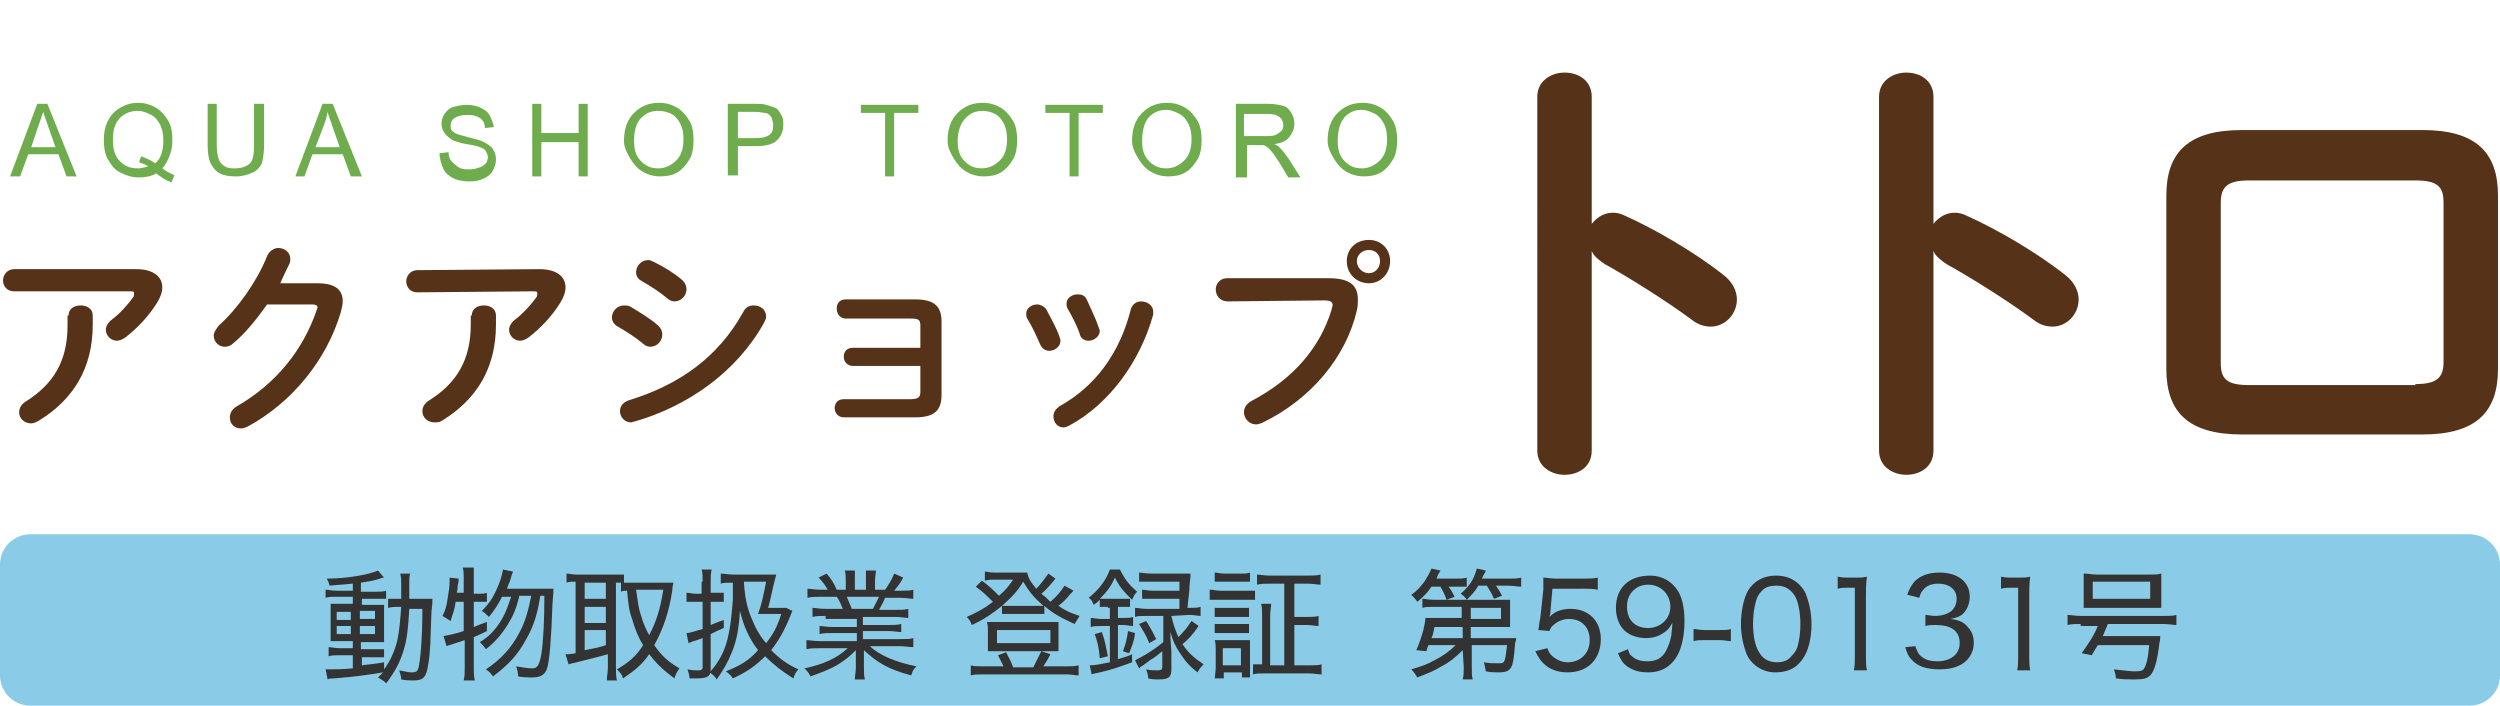 <?xml version="1.0" encoding="utf-8"?>
<!-- Generator: Adobe Illustrator 22.1.0, SVG Export Plug-In . SVG Version: 6.00 Build 0)  -->
<svg version="1.1" id="レイヤー_2" xmlns="http://www.w3.org/2000/svg" xmlns:xlink="http://www.w3.org/1999/xlink" x="0px"
	 y="0px" viewBox="0 0 248 70" style="enable-background:new 0 0 248 70;" xml:space="preserve">
<style type="text/css">
	.st0{fill:#8ACCE7;}
	.st1{fill:#333333;}
	.st2{fill:#563318;}
	.st3{fill:#6FAC4D;}
</style>
<path class="st0" d="M245,70H3c-1.6,0-3-1.3-3-3V56c0-1.7,1.4-3,3-3h242c1.6,0,3,1.3,3,3v11C248,68.7,246.6,70,245,70z"/>
<g>
	<path class="st1" d="M34.9,57.9c-0.8,0.1-1.3,0.1-2.2,0.2c-0.1-0.3-0.1-0.4-0.3-0.7c2,0,4.2-0.4,5.1-0.8l0.6,0.7
		c-0.1,0-0.2,0-0.4,0.1c-0.6,0.2-1.2,0.3-1.9,0.4v0.9h1.4c0.5,0,0.8,0,1.1-0.1v0.8c-0.2,0-0.4,0-0.9,0h-1.5V60h1.2c0.5,0,0.8,0,1,0
		c0,0.2,0,0.4,0,1.1v1.5c0,0.6,0,1,0,1.1c-0.3,0-0.6,0-1.1,0h-1.2v0.7h1.2c0.6,0,0.8,0,1.1,0v0.8c-0.2,0-0.4,0-0.9,0h-1.3v0.8
		c0.6-0.1,1.1-0.1,2.2-0.3v0.7c0.6-0.8,1-1.7,1.3-2.8c0.2-0.9,0.3-2,0.4-3.4h-0.2c-0.5,0-0.7,0-1.1,0.1v-0.9c0.3,0,0.5,0,1,0h0.3
		c0-0.4,0-0.6,0-1c0-1,0-1.1-0.1-1.5h1c-0.1,0.2-0.1,0.5-0.1,0.9c0,0.2,0,0.2,0,1.6h1.2c0.5,0,0.7,0,1.1,0c0,0.3,0,0.5-0.1,1.3
		c-0.1,2.8-0.1,3.9-0.3,5.1c-0.2,1.4-0.5,1.7-1.5,1.7c-0.3,0-0.7,0-1.2-0.1c0-0.3-0.1-0.6-0.2-0.9c0.6,0.1,0.9,0.2,1.2,0.2
		c0.5,0,0.6-0.1,0.7-0.4c0.2-0.8,0.4-2.9,0.4-5.9h-1.3c-0.1,1.7-0.2,2.9-0.5,3.9c-0.4,1.4-0.9,2.3-1.8,3.5c-0.1-0.2-0.5-0.4-0.8-0.6
		c0.2-0.2,0.3-0.3,0.5-0.5c-1.9,0.3-2.5,0.4-4.9,0.6c-0.3,0-0.4,0-0.6,0.1l-0.2-1c0.2,0,0.4,0,0.5,0c0.4,0,1.2,0,2.2-0.1V65h-1.3
		c-0.4,0-0.8,0-1.1,0.1v-0.9c0.3,0,0.6,0.1,1.1,0.1h1.3v-0.7h-1.1c-0.5,0-0.8,0-1.1,0c0-0.3,0-0.5,0-1.1V61c0-0.6,0-0.7,0-1.1
		c0.3,0,0.6,0,1.1,0h1.1v-0.7h-1.6c-0.5,0-0.8,0-1.1,0.1v-0.8c0.3,0,0.6,0.1,1.1,0.1h1.6V57.9z M33.4,60.7v0.8h1.4v-0.8H33.4z
		 M33.4,62.1v0.8h1.4v-0.8H33.4z M35.7,61.4h1.5v-0.8h-1.5V61.4z M35.7,62.9h1.5v-0.8h-1.5V62.9z"/>
	<path class="st1" d="M45.2,59.7c-0.1,0.8-0.3,1.2-0.5,1.9c-0.3-0.2-0.5-0.3-0.8-0.5c0.3-0.6,0.4-1,0.5-1.7c0.1-0.6,0.2-1.2,0.2-1.7
		c0-0.1,0-0.2,0-0.4l0.9,0.1c0,0.3,0,0.3-0.1,0.7c0,0.3,0,0.4-0.1,0.7h0.7v-1.5c0-0.4,0-0.7-0.1-1h1.1C47,56.7,47,57,47,57.4v1.5
		h0.5c0.4,0,0.6,0,0.8-0.1v0.9c-0.3,0-0.4,0-0.8,0H47v2.5c0.5-0.2,0.7-0.3,1.3-0.5l0,0.9c-0.6,0.3-0.8,0.4-1.3,0.6v3
		c0,0.4,0,0.9,0.1,1.3H46c0.1-0.4,0.1-0.8,0.1-1.3v-2.7c-0.3,0.1-0.3,0.1-1.2,0.4c-0.3,0.1-0.4,0.1-0.6,0.2l-0.3-1
		c0.5-0.1,1.1-0.2,2-0.5v-2.9H45.2z M51.5,59.2c-0.3,1.2-0.6,1.9-1.1,2.7c-0.6,1-1.3,1.8-2.2,2.5c-0.2-0.3-0.4-0.5-0.6-0.7
		c1-0.6,1.6-1.3,2.2-2.3c0.4-0.7,0.6-1.3,0.9-2.2h-0.9c-0.4,0.8-0.8,1.4-1.3,2c-0.3-0.3-0.4-0.4-0.7-0.6c0.7-0.7,1.1-1.3,1.5-2.2
		c0.3-0.7,0.5-1.3,0.6-1.9l1,0.2c-0.1,0.2-0.1,0.2-0.3,0.9c-0.1,0.3-0.2,0.4-0.3,0.8h3.6c0.5,0,0.8,0,1,0c0,0.3,0,0.3-0.1,1.6
		c-0.1,3.3-0.3,5.5-0.5,6.2c-0.2,0.7-0.6,1-1.5,1c-0.4,0-0.9,0-1.4-0.1c0-0.4-0.1-0.7-0.2-1c0.6,0.1,1.2,0.2,1.6,0.2
		c0.5,0,0.7-0.3,0.9-1.4c0.2-1.3,0.3-3.3,0.3-5.8h-0.4c-0.3,1.9-0.7,3.1-1.4,4.3c-0.8,1.5-1.7,2.5-3.3,3.7c-0.2-0.3-0.4-0.5-0.7-0.7
		c1.5-1,2.5-2.1,3.3-3.6c0.6-1.1,0.9-2.2,1.2-3.7H51.5z"/>
	<path class="st1" d="M57.1,57.7c-0.4,0-0.6,0-0.9,0.1v-0.9c0.3,0,0.6,0.1,1,0.1h3.7c0.4,0,0.7,0,1,0v0.8c0.2,0,0.4,0,0.7,0h3.3
		c0.3,0,0.6,0,0.9,0c0,0.1-0.1,0.3-0.1,0.7c-0.3,2.1-0.9,3.9-1.8,5.5c0.7,1,1.3,1.6,2.5,2.3c-0.2,0.3-0.4,0.6-0.5,1
		c-1.2-0.9-1.8-1.5-2.5-2.4c-0.7,1-1.4,1.6-2.6,2.4c-0.1-0.4-0.3-0.6-0.6-0.9c1.2-0.7,1.9-1.3,2.6-2.4c-0.5-0.8-0.8-1.6-1.1-2.6
		c-0.3-0.9-0.3-0.9-0.5-2.8c-0.3,0-0.4,0-0.6,0.1v-0.9c-0.2,0-0.3,0-0.5,0v8.4c0,0.6,0,0.9,0.1,1.3h-1c0-0.4,0.1-0.8,0.1-1.3v-1.3
		c-0.7,0.2-1.9,0.5-2.7,0.7c-0.7,0.2-0.9,0.2-1.2,0.3l-0.3-1c0.3,0,0.5,0,1-0.1V57.7z M58,59.4h2.1v-1.6H58V59.4z M58,61.8h2.1v-1.6
		H58V61.8z M58,64.5c0.9-0.2,1.2-0.2,2.1-0.5v-1.5H58V64.5z M63.1,58.5c0.2,1.3,0.2,1.7,0.5,2.6c0.2,0.7,0.5,1.4,0.8,1.9
		c0.7-1.3,1.1-2.6,1.4-4.5H63.1z"/>
	<path class="st1" d="M69.7,57.7c0-0.5,0-0.9-0.1-1.2h1c-0.1,0.4-0.1,0.7-0.1,1.2v1.1h0.5c0.4,0,0.5,0,0.8,0v0.9c-0.3,0-0.5,0-0.8,0
		h-0.5V62c0.5-0.2,0.7-0.3,1.3-0.5l0,0.8c-0.5,0.2-0.7,0.3-1.3,0.6v3.5c0,0.7-0.3,0.9-1.5,0.9c-0.2,0-0.3,0-0.6,0
		c0-0.3-0.1-0.6-0.2-0.9c0.5,0.1,0.7,0.1,1.1,0.1c0.3,0,0.4-0.1,0.4-0.3v-2.9c-0.3,0.1-0.5,0.2-0.9,0.3c-0.2,0.1-0.3,0.1-0.5,0.2
		l-0.2-1c0.4,0,0.8-0.2,1.6-0.4v-2.7H69c-0.3,0-0.6,0-0.9,0v-0.9c0.3,0,0.6,0.1,0.9,0.1h0.6V57.7z M78.6,60.6
		c-0.1,0.2-0.1,0.3-0.2,0.5c-0.6,1.5-1.2,2.5-1.9,3.4c0.9,0.9,1.6,1.4,2.7,1.9c-0.3,0.3-0.4,0.6-0.5,0.9c-1.1-0.7-1.9-1.3-2.8-2.2
		c-0.9,0.9-1.7,1.5-3.2,2.2c-0.2-0.3-0.4-0.5-0.7-0.7c1.5-0.6,2.3-1.1,3.2-2.1c-0.9-1.2-1.4-2.3-1.8-3.9c-0.1,1.7-0.3,2.9-0.8,4.1
		c-0.4,1-0.8,1.7-1.5,2.7c-0.2-0.3-0.4-0.5-0.7-0.7c1-1.1,1.6-2.3,1.9-3.9c0.2-0.9,0.3-2.1,0.4-3.3c0-0.3,0-0.3,0-1.7h-0.1
		c-0.6,0-0.8,0-1.1,0.1v-1c0.3,0,0.8,0.1,1.3,0.1h3.2c0.5,0,0.7,0,1,0c-0.1,0.4-0.1,0.4-0.3,1.2c-0.1,0.4-0.3,1.4-0.5,2.1h0.9
		c0.5,0,0.7,0,0.9,0L78.6,60.6z M73.8,57.8c0.1,1.5,0.3,2.4,0.7,3.4c0.4,1,0.8,1.8,1.5,2.6c0.7-0.9,1.1-1.6,1.5-2.9H76
		c-0.4,0-0.4,0-0.8,0c0.4-1.1,0.5-1.7,0.8-3.2H73.8z"/>
	<path class="st1" d="M81.9,61.1c-0.6,0-0.9,0-1.3,0.1v-0.9c0.3,0,0.7,0.1,1.3,0.1h1.7c-0.2-0.5-0.3-0.8-0.6-1.2h-1.5
		c-0.6,0-1,0-1.4,0.1v-0.9c0.3,0,0.7,0.1,1.3,0.1h0.7c-0.2-0.4-0.5-0.8-0.9-1.2l0.8-0.4c0.5,0.6,0.7,0.9,1,1.6h0.9v-0.9
		c0-0.4,0-0.7-0.1-1h1c0,0.2,0,0.5,0,1v0.9h1.1v-0.9c0-0.4,0-0.7,0-1h1c0,0.2-0.1,0.6-0.1,1v0.9h1c0.5-0.7,0.7-1.1,0.9-1.6l0.9,0.4
		c-0.3,0.6-0.6,0.9-0.9,1.3h0.6c0.6,0,1,0,1.3-0.1v0.9c-0.3,0-0.8-0.1-1.4-0.1h-1.4c-0.2,0.5-0.4,0.8-0.6,1.2h1.6
		c0.6,0,0.9,0,1.3-0.1v0.9c-0.3,0-0.7-0.1-1.3-0.1h-3.2v0.8h2.5c0.6,0,0.9,0,1.3-0.1v0.8c-0.3,0-0.7-0.1-1.3-0.1h-2.5v0.8h3.6
		c0.7,0,1.1,0,1.4-0.1v0.9c-0.4,0-0.8-0.1-1.4-0.1h-2.9c0.9,0.9,2.6,1.6,4.6,2c-0.3,0.3-0.4,0.5-0.5,0.9c-2.3-0.6-3.4-1.3-4.7-2.5
		c0,0.5,0,0.7,0,1v0.7c0,0.5,0,0.9,0.1,1.2h-1c0-0.4,0.1-0.7,0.1-1.2v-0.7c0-0.3,0-0.5,0-1c-0.7,0.7-1.1,1-1.9,1.5
		c-0.7,0.4-1.5,0.7-2.6,1.1c-0.2-0.4-0.3-0.5-0.6-0.8c1.9-0.4,3.2-1,4.3-2h-2.7c-0.5,0-1,0-1.4,0.1v-0.9c0.3,0,0.7,0.1,1.4,0.1H85
		v-0.8h-2.4c-0.6,0-0.9,0-1.3,0.1v-0.8c0.3,0,0.7,0.1,1.3,0.1H85v-0.8H81.9z M86.6,60.4c0.2-0.4,0.4-0.8,0.6-1.2H84
		c0.2,0.5,0.3,0.7,0.5,1.2H86.6z"/>
	<path class="st1" d="M106.5,58.6c-0.1,0.1-0.2,0.2-0.3,0.3c-0.5,0.6-0.7,0.8-1.2,1.2c0.7,0.5,1.2,0.7,2.1,1
		c-0.2,0.3-0.3,0.5-0.5,0.8c-1.3-0.6-2.1-1-3-1.8v0.8c-0.3,0-0.5,0-0.9,0h-2.4c-0.4,0-0.7,0-0.9,0v-0.8c-1,0.8-1.7,1.3-3,1.9
		c-0.1-0.3-0.2-0.5-0.5-0.8c1.1-0.5,1.7-0.8,2.6-1.5c-0.6-0.6-1-1-1.7-1.5l0.6-0.6c0.7,0.5,1.2,1,1.7,1.5c0.7-0.6,1-1,1.4-1.6h-2
		c-0.2,0-0.4,0-0.8,0.1v-0.9c0.3,0,0.4,0.1,0.9,0.1h2.3c0.6,0,0.8,0,1,0c0.1,0.5,0.3,0.9,0.9,1.6c0.5-0.5,0.9-1.1,1.2-1.5l0.7,0.5
		c-0.4,0.5-0.9,1.1-1.4,1.5c0.4,0.3,0.6,0.5,0.9,0.8c0.6-0.5,1.1-1.1,1.4-1.6L106.5,58.6z M99.6,66.2c-0.2-0.4-0.4-0.8-0.6-1.2
		l0.8-0.3c0.3,0.6,0.5,0.9,0.7,1.5h2c0.3-0.6,0.5-1,0.8-1.6l0.9,0.3c-0.3,0.6-0.5,0.9-0.7,1.2h2.3c0.5,0,0.8,0,1.2-0.1v1
		c-0.4,0-0.7-0.1-1.2-0.1h-8.3c-0.5,0-0.9,0-1.2,0.1v-1c0.3,0.1,0.6,0.1,1.2,0.1H99.6z M98.9,64.6c-0.4,0-0.7,0-0.9,0
		c0-0.3,0-0.5,0-0.8v-1.3c0-0.3,0-0.5-0.1-0.8c0.3,0,0.6,0,1,0h5.2c0.4,0,0.7,0,0.9,0c0,0.3,0,0.5,0,0.8v1.3c0,0.4,0,0.5,0,0.8
		c-0.3,0-0.5,0-0.9,0H98.9z M98.9,63.8h5.3v-1.3h-5.3V63.8z M102.7,60.1c0.4,0,0.6,0,0.8,0c-1-0.9-1.4-1.4-2-2.4
		c-0.6,1-1.1,1.5-2.1,2.4c0.2,0,0.5,0,0.9,0H102.7z"/>
	<path class="st1" d="M109.9,60.2c-0.3,0-0.5,0-0.8,0v-0.7c-0.2,0.2-0.3,0.3-0.6,0.5c-0.2-0.4-0.2-0.5-0.5-0.7
		c1-0.8,1.7-1.7,2.1-2.8h1c0.5,1,0.9,1.5,1.7,2.2c-0.3,0.3-0.3,0.4-0.5,0.8c-0.8-0.8-1.2-1.2-1.7-2.2c-0.4,0.9-0.8,1.4-1.5,2.1
		c0.2,0,0.4,0,0.6,0h1.6c0.3,0,0.5,0,0.8,0v0.8c-0.3,0-0.4,0-0.8,0h-0.4v1.1h0.5c0.4,0,0.7,0,1-0.1v0.9c-0.3,0-0.6-0.1-1-0.1h-0.5
		v3.4c0.5-0.2,0.8-0.2,1.4-0.5l0,0.8c-1.1,0.4-1.9,0.7-3.2,1c-0.4,0.1-0.6,0.1-0.8,0.2l-0.2-0.9c0.5,0,1-0.1,2-0.3v-3.6h-0.8
		c-0.5,0-0.8,0-1.1,0.1v-0.9c0.3,0,0.6,0.1,1.1,0.1h0.8v-1.1H109.9z M109.1,65.3c-0.1-1.1-0.2-1.5-0.5-2.4l0.7-0.2
		c0.3,0.8,0.4,1.4,0.6,2.4L109.1,65.3z M111.4,64.6c0.3-0.8,0.4-1.3,0.5-2l0.7,0.2c-0.1,0.8-0.3,1.3-0.6,2L111.4,64.6z M116.2,61.1
		c0.2,0.9,0.4,1.4,0.7,2.1c0.6-0.6,0.9-1,1.3-1.6l0.7,0.5c-0.6,0.9-1.1,1.4-1.6,1.8c0.6,0.9,1.2,1.4,2.1,2c-0.2,0.2-0.4,0.4-0.6,0.8
		c-0.8-0.6-1.3-1.2-1.8-2c-0.4-0.6-0.6-1-0.9-2c0,1,0.1,1.5,0.1,2v1.7c0,0.8-0.3,1-1.3,1c-0.3,0-0.6,0-1-0.1c0-0.4-0.1-0.6-0.2-0.9
		c0.4,0.1,0.8,0.1,1.1,0.1c0.4,0,0.5-0.1,0.5-0.3v-1.6c-0.5,0.4-0.6,0.5-0.9,0.7c-0.2,0.1-0.2,0.1-1,0.7c-0.2,0.1-0.2,0.1-0.4,0.3
		l-0.4-0.8c0.8-0.4,1.7-0.9,2.8-1.8v-2.6h-1.7c-0.5,0-0.8,0-1.1,0.1v-0.9c0.3,0,0.6,0.1,1.1,0.1h3.3c0-0.1,0-0.1,0-0.4
		c0-0.1,0-0.1,0-0.6h-2.6c-0.5,0-0.7,0-1.1,0v-0.9c0.3,0,0.5,0.1,1.1,0.1h2.6c0-0.4,0-0.5,0-0.9h-2.9c-0.5,0-0.8,0-1.1,0v-0.9
		c0.3,0,0.6,0.1,1.2,0.1h2.7c0.5,0,0.8,0,1.2,0c0,0.3,0,0.3-0.1,1.2c0,0.8-0.1,0.9-0.2,2.2h0.2c0.5,0,0.8,0,1.1-0.1v0.9
		c-0.3,0-0.7-0.1-1.1-0.1L116.2,61.1L116.2,61.1z M113.7,61.6c0.5,0.8,0.7,1.2,1,1.8l-0.7,0.4c-0.3-0.8-0.6-1.2-1-1.9L113.7,61.6z"
		/>
	<path class="st1" d="M120.1,58.5c0.3,0,0.5,0.1,1,0.1h2.4c0.5,0,0.7,0,1,0v0.9c-0.3,0-0.4,0-0.9,0H121c-0.4,0-0.7,0-1,0V58.5z
		 M120.5,67.4c0-0.4,0.1-0.7,0.1-1.2v-1.7c0-0.4,0-0.7-0.1-1c0.3,0,0.6,0,0.9,0h1.7c0.5,0,0.6,0,0.9,0c0,0.3,0,0.5,0,0.9v1.8
		c0,0.5,0,0.7,0,1h-0.8v-0.5h-1.8v0.6H120.5z M120.5,56.8c0.3,0,0.5,0.1,0.9,0.1h1.7c0.4,0,0.6,0,0.9-0.1v0.9c-0.3,0-0.6,0-0.9,0
		h-1.7c-0.4,0-0.6,0-0.9,0V56.8z M120.5,60.3c0.2,0,0.4,0,0.8,0h1.8c0.4,0,0.6,0,0.8,0v0.9c-0.3,0-0.4,0-0.8,0h-1.8
		c-0.4,0-0.6,0-0.8,0V60.3z M120.5,61.9c0.2,0,0.4,0,0.8,0h1.8c0.4,0,0.6,0,0.8,0v0.9c-0.3,0-0.4,0-0.8,0h-1.8c-0.4,0-0.6,0-0.8,0
		V61.9z M121.3,66h1.8v-1.7h-1.8V66z M127.5,57.9h-1.5c-0.5,0-0.9,0-1.3,0.1v-1c0.3,0,0.7,0.1,1.3,0.1h3.7c0.5,0,0.9,0,1.3-0.1v1
		c-0.4,0-0.7-0.1-1.3-0.1h-1.3v3.3h1.2c0.5,0,0.9,0,1.2-0.1v1c-0.3,0-0.7-0.1-1.2-0.1h-1.2v4h1.5c0.5,0,0.9,0,1.2-0.1v1
		c-0.4,0-0.7-0.1-1.3-0.1h-4.3c-0.6,0-0.9,0-1.2,0.1v-1c0.3,0,0.4,0,0.9,0v-4.8c0-0.5,0-0.9-0.1-1.2h1c0,0.3-0.1,0.7-0.1,1.2V66h1.4
		V57.9z"/>
	<path class="st1" d="M142,58.2c-0.4,0.6-0.7,0.9-1.4,1.5c-0.2-0.3-0.4-0.5-0.6-0.7c0.6-0.4,0.9-0.8,1.3-1.3
		c0.3-0.5,0.5-0.8,0.7-1.3l0.9,0.2c-0.2,0.3-0.3,0.5-0.4,0.8h1.8c0.6,0,0.9,0,1.2-0.1v0.9c-0.3,0-0.6,0-1,0h-0.8
		c0.3,0.4,0.4,0.6,0.6,1l-0.8,0.3c-0.2-0.6-0.4-0.9-0.6-1.3H142z M145.1,64.5c-0.6,0.6-1.3,1.2-2.1,1.6c-0.8,0.5-1.4,0.7-2.4,1.1
		c-0.2-0.3-0.3-0.5-0.6-0.8c1-0.3,1.6-0.5,2.3-0.9c0.8-0.4,1.5-0.9,2.1-1.5h-2.7c-0.1,0.2-0.1,0.3-0.2,0.6l-1-0.1
		c0.3-0.7,0.5-1.3,0.7-2c0.1-0.5,0.2-0.9,0.2-1.2c0.2,0,0.5,0,1.1,0h2.5l0-1.1h-2.8c-0.5,0-0.8,0-1.1,0.1v-0.9
		c0.3,0,0.6,0.1,1.1,0.1h6.5c0.6,0,0.8,0,1.1,0c0,0.2,0,0.4,0,0.8v1.1c0,0.4,0,0.6,0,0.8c-0.3,0-0.6,0-1.1,0h-2.8l0,1.1h3.5
		c0.5,0,0.7,0,1,0c0,0.2,0,0.2-0.1,0.5c-0.1,1.4-0.2,1.9-0.3,2.2c-0.2,0.5-0.5,0.7-1.3,0.7c-0.4,0-0.8,0-1.3-0.1
		c-0.1-0.4-0.1-0.6-0.2-0.9c0.5,0.1,1,0.1,1.5,0.1c0.6,0,0.6-0.1,0.8-1.8h-3.5l0,2.1c0,0.6,0,1,0.1,1.3h-1c0.1-0.4,0.1-0.6,0.1-1
		c0-0.1,0-0.2,0-0.3L145.1,64.5z M142.3,62.2c-0.1,0.4-0.1,0.7-0.3,1.1h3.1l0-1.1H142.3z M146.6,58.2c-0.4,0.6-0.6,0.8-1.1,1.3
		c-0.2-0.3-0.3-0.4-0.6-0.6c0.9-0.8,1.3-1.4,1.6-2.5l0.9,0.2c-0.1,0.3-0.2,0.3-0.4,0.8h2.6c0.6,0,0.9,0,1.3-0.1v0.9
		c-0.4,0-0.7-0.1-1.3-0.1h-1.2c0.2,0.3,0.4,0.6,0.6,1l-0.8,0.3c-0.2-0.5-0.4-0.8-0.7-1.3H146.6z M148.9,61.4v-1.1h-3l0,1.1H148.9z"
		/>
	<path class="st1" d="M153.8,60.7c0,0.2,0,0.2-0.1,0.5c0.6-0.6,1.3-0.8,2.1-0.8c1.8,0,3,1.2,3,3c0,2-1.3,3.3-3.3,3.3
		c-1,0-1.8-0.3-2.4-0.9c-0.3-0.3-0.5-0.6-0.8-1.2l1.2-0.3c0.1,0.3,0.2,0.5,0.4,0.7c0.4,0.4,1,0.7,1.6,0.7c1.3,0,2.2-0.9,2.2-2.2
		c0-1.3-0.8-2.1-2.1-2.1c-0.6,0-1.2,0.3-1.6,0.7c-0.2,0.2-0.2,0.3-0.3,0.5l-1.1-0.1c0.1-0.5,0.1-0.8,0.2-1.2l0.3-2.8
		c0-0.4,0-0.5,0-0.8c0,0,0,0,0-0.4c0.4,0,0.6,0.1,1.3,0.1h2.6c0.7,0,1,0,1.5-0.1v1.2c-0.5-0.1-0.9-0.1-1.5-0.1H154L153.8,60.7z"/>
	<path class="st1" d="M161.5,64.4c0.1,0.4,0.2,0.6,0.4,0.7c0.3,0.3,0.8,0.5,1.5,0.5c0.9,0,1.5-0.3,1.9-1.1c0.2-0.4,0.4-0.9,0.5-1.5
		c0-0.3,0.1-0.7,0.1-1.2c-0.2,0.3-0.3,0.5-0.5,0.7c-0.6,0.5-1.2,0.8-2.1,0.8c-0.9,0-1.7-0.3-2.2-0.8c-0.5-0.5-0.8-1.3-0.8-2.2
		c0-2,1.3-3.2,3.4-3.2c1.2,0,2.2,0.6,2.8,1.6c0.4,0.7,0.6,1.7,0.6,2.9c0,1.8-0.4,3.2-1.1,4c-0.6,0.7-1.4,1.1-2.5,1.1
		c-0.9,0-1.5-0.2-2.1-0.6c-0.4-0.3-0.6-0.6-0.9-1.3L161.5,64.4z M165.7,60.2c0-1.2-0.9-2.2-2.2-2.2c-0.6,0-1.1,0.2-1.5,0.6
		c-0.4,0.4-0.6,0.9-0.6,1.6c0,1.3,0.8,2.1,2.1,2.1C164.7,62.3,165.7,61.4,165.7,60.2z"/>
	<path class="st1" d="M168,62.4c0.3,0,0.6,0.1,1.1,0.1h1.5c0.5,0,0.8,0,1.1-0.1v1.2c-0.4,0-0.6-0.1-1.1-0.1h-1.5
		c-0.5,0-0.7,0-1.1,0.1V62.4z"/>
	<path class="st1" d="M173.9,65.8c-0.3-0.3-0.6-0.7-0.7-1.1c-0.3-0.8-0.5-1.8-0.5-2.8c0-1.3,0.3-2.6,0.7-3.3c0.6-1,1.6-1.5,2.8-1.5
		c0.9,0,1.7,0.3,2.3,0.9c0.3,0.3,0.6,0.7,0.7,1.1c0.3,0.8,0.5,1.8,0.5,2.8c0,1.4-0.3,2.7-0.9,3.5c-0.6,0.9-1.5,1.3-2.7,1.3
		C175.3,66.7,174.5,66.4,173.9,65.8z M174.7,58.7c-0.3,0.3-0.4,0.6-0.5,0.9c-0.2,0.7-0.3,1.5-0.3,2.3c0,1.1,0.2,2.2,0.6,2.8
		c0.4,0.7,1,1,1.8,1c0.6,0,1.1-0.2,1.4-0.6c0.3-0.3,0.5-0.6,0.6-0.9c0.2-0.7,0.3-1.5,0.3-2.3c0-1-0.2-2.2-0.5-2.7
		c-0.4-0.7-1-1.1-1.8-1.1C175.6,58.1,175.1,58.2,174.7,58.7z"/>
	<path class="st1" d="M182.1,57.2c0.3,0,0.6,0.1,1.1,0.1h0.9c0.5,0,0.7,0,1.1-0.1c-0.1,0.7-0.1,1.3-0.1,2v5.9c0,0.6,0,0.9,0.1,1.4
		h-1.3c0.1-0.4,0.1-0.9,0.1-1.4v-6.8h-0.6c-0.4,0-0.7,0-1.1,0.1V57.2z"/>
	<path class="st1" d="M190,64.1c0.2,0.6,0.3,0.8,0.7,1.1c0.4,0.3,0.9,0.4,1.5,0.4c1.3,0,2.2-0.7,2.2-1.8c0-1.2-0.8-1.8-2.4-1.8
		c-0.4,0-0.7,0-1,0.1v-1.1c0.3,0,0.6,0.1,0.9,0.1c0.8,0,1.3-0.2,1.7-0.5c0.3-0.3,0.5-0.7,0.5-1.2c0-0.9-0.7-1.5-1.8-1.5
		c-0.7,0-1.2,0.2-1.5,0.6c-0.2,0.2-0.3,0.4-0.4,0.8l-1.2-0.3c0.2-0.6,0.4-0.9,0.7-1.3c0.6-0.6,1.4-0.9,2.5-0.9c1.8,0,3,0.9,3,2.4
		c0,0.7-0.3,1.4-0.8,1.8c-0.3,0.2-0.6,0.3-1.1,0.4c0.8,0.1,1.3,0.3,1.7,0.8c0.4,0.4,0.6,0.9,0.6,1.6c0,0.7-0.3,1.3-0.7,1.7
		c-0.6,0.6-1.5,0.9-2.7,0.9c-1.3,0-2.2-0.3-2.8-1c-0.3-0.3-0.4-0.6-0.6-1.2L190,64.1z"/>
	<path class="st1" d="M198.3,57.2c0.3,0,0.6,0.1,1.1,0.1h0.9c0.5,0,0.7,0,1.1-0.1c-0.1,0.7-0.1,1.3-0.1,2v5.9c0,0.6,0,0.9,0.1,1.4
		h-1.3c0.1-0.4,0.1-0.9,0.1-1.4v-6.8h-0.6c-0.4,0-0.7,0-1.1,0.1V57.2z"/>
	<path class="st1" d="M206.4,61.9c-0.5,0-0.9,0-1.3,0.1v-1c0.3,0,0.7,0.1,1.3,0.1h8.2c0.6,0,1,0,1.3-0.1v1c-0.3,0-0.8-0.1-1.3-0.1
		h-5.5c-0.2,0.5-0.3,0.7-0.5,1.2h4.4c0.7,0,1,0,1.3,0c0,0.1,0,0.3-0.1,0.8c-0.2,1.7-0.5,2.7-0.9,3.1c-0.3,0.3-0.7,0.4-1.5,0.4
		c-0.6,0-1.2,0-1.9-0.1c0-0.3-0.1-0.6-0.2-0.9c0.8,0.1,1.7,0.2,2.1,0.2c0.6,0,0.8-0.1,0.9-0.3c0.2-0.3,0.4-1,0.5-2.3h-5.1
		c-0.2,0.3-0.3,0.5-0.6,1l-1-0.2c0.7-1,1.2-1.7,1.6-2.7H206.4z M206.7,57.8c0-0.4,0-0.6,0-0.9c0.5,0,0.8,0.1,1.4,0.1h4.9
		c0.7,0,1,0,1.4-0.1c0,0.3,0,0.6,0,0.9v1.6c0,0.4,0,0.6,0,0.9c-0.4,0-0.6,0-1.3,0h-5.1c-0.6,0-0.9,0-1.3,0c0-0.3,0-0.6,0-0.9V57.8z
		 M207.6,57.7v1.7h5.7v-1.7H207.6z"/>
</g>
<g>
	<path class="st2" d="M157.7,22.5c0.5-0.8,1.3-1.4,2.3-1.4c0.4,0,0.8,0.1,1.2,0.3c2.9,1.3,6.9,3.6,9.8,5.9c0.9,0.7,1.3,1.6,1.3,2.4
		c0,1.5-1.2,2.7-2.6,2.7c-0.6,0-1.3-0.2-1.9-0.7c-2.7-2-6.6-4.4-8.6-5.5c-0.6-0.4-1.1-0.8-1.3-1.3v19.8c0,1.6-1.3,2.4-2.7,2.4
		c-1.3,0-2.7-0.8-2.7-2.4V9.6c0-1.6,1.4-2.4,2.7-2.4c1.4,0,2.7,0.8,2.7,2.4V22.5z"/>
	<path class="st2" d="M191.6,22.5c0.5-0.8,1.3-1.4,2.3-1.4c0.4,0,0.8,0.1,1.2,0.3c2.9,1.3,6.9,3.6,9.8,5.9c0.9,0.7,1.3,1.6,1.3,2.4
		c0,1.5-1.2,2.7-2.6,2.7c-0.6,0-1.3-0.2-1.9-0.7c-2.7-2-6.6-4.4-8.6-5.5c-0.6-0.4-1.1-0.8-1.3-1.3v19.8c0,1.6-1.3,2.4-2.7,2.4
		c-1.3,0-2.7-0.8-2.7-2.4V9.6c0-1.6,1.4-2.4,2.7-2.4c1.4,0,2.7,0.8,2.7,2.4V22.5z"/>
	<path class="st2" d="M222.4,43.1c-5.3,0-7.5-2.2-7.5-6.5V19.4c0-4.3,2.2-6.5,7.5-6.5h17.9c5.3,0,7.5,2.2,7.5,6.5v17.2
		c0,4.3-2.2,6.5-7.5,6.5H222.4z M239.6,38.1c2.1,0,2.8-0.6,2.8-2.2V20.1c0-1.6-0.6-2.2-2.8-2.2h-16.5c-2.1,0-2.8,0.6-2.8,2.2v15.9
		c0,1.6,0.6,2.2,2.8,2.2H239.6z"/>
</g>
<g>
	<path class="st2" d="M13.5,26.7c1.8,0,2.6,0.8,2.6,1.8c0,0.5-0.2,1-0.5,1.5c-0.8,1.3-1.9,2.5-3.2,3.5c-0.3,0.2-0.6,0.3-0.8,0.3
		c-0.6,0-1.1-0.5-1.1-1.1c0-0.3,0.2-0.7,0.6-1c0.8-0.6,1.6-1.5,2.1-2.2c0.1-0.1,0.1-0.3,0.1-0.4c0-0.2-0.1-0.2-0.5-0.2L1.4,28.9
		c-0.7,0-1.1-0.5-1.1-1.1c0-0.5,0.4-1.1,1.1-1.1L13.5,26.7z M6.8,31.3c0-0.7,0.6-1,1.2-1c0.6,0,1.2,0.3,1.2,1v0.9
		c0,4.3-1.9,7.4-5.3,9.5C3.6,41.9,3.3,42,3.1,42c-0.7,0-1.2-0.5-1.2-1.1c0-0.4,0.2-0.8,0.7-1.1c2.7-1.7,4.1-4,4.1-7.5V31.3z"/>
	<path class="st2" d="M31.5,28.1c1.7,0,2.5,0.6,2.5,1.8c0,0.3-0.1,0.7-0.2,1.1c-1.4,4.7-4.8,8.9-9.2,11.3c-0.2,0.1-0.5,0.2-0.7,0.2
		c-0.7,0-1.1-0.5-1.1-1.1c0-0.4,0.2-0.8,0.7-1.1c4-2.3,6.6-5.7,7.9-9.5c0-0.1,0.1-0.2,0.1-0.3c0-0.2-0.2-0.3-0.5-0.3l-4.5,0
		c-1,1.4-2.1,2.8-3.3,3.8c-0.3,0.3-0.6,0.4-0.9,0.4c-0.6,0-1.1-0.5-1.1-1.1c0-0.3,0.2-0.6,0.5-1c1.9-1.7,3.8-4.4,4.8-6.9
		c0.2-0.5,0.7-0.8,1.1-0.8c0.6,0,1.2,0.4,1.2,1.1c0,0.1,0,0.3-0.1,0.5c-0.3,0.6-0.6,1.2-0.9,1.9L31.5,28.1z"/>
	<path class="st2" d="M53.5,26.7c1.8,0,2.6,0.8,2.6,1.8c0,0.5-0.2,1-0.5,1.5c-0.8,1.3-1.9,2.5-3.2,3.5c-0.3,0.2-0.6,0.3-0.8,0.3
		c-0.6,0-1.1-0.5-1.1-1.1c0-0.3,0.2-0.7,0.6-1c0.8-0.6,1.6-1.5,2.1-2.2c0.1-0.1,0.1-0.3,0.1-0.4c0-0.2-0.1-0.2-0.5-0.2l-11.4,0.1
		c-0.7,0-1.1-0.5-1.1-1.1c0-0.5,0.4-1.1,1.1-1.1L53.5,26.7z M46.8,31.3c0-0.7,0.6-1,1.2-1c0.6,0,1.2,0.3,1.2,1v0.9
		c0,4.3-1.9,7.4-5.3,9.5c-0.3,0.2-0.5,0.2-0.8,0.2c-0.7,0-1.2-0.5-1.2-1.1c0-0.4,0.2-0.8,0.7-1.1c2.7-1.7,4.1-4,4.1-7.5V31.3z"/>
	<path class="st2" d="M65.3,32.3c0.3,0.3,0.4,0.6,0.4,0.9c0,0.6-0.5,1.2-1.2,1.2c-0.2,0-0.5-0.1-0.7-0.3c-0.7-0.6-1.8-1.3-2.5-1.7
		c-0.4-0.2-0.6-0.6-0.6-0.9c0-0.6,0.5-1.2,1.2-1.2c0.2,0,0.4,0,0.6,0.1C63.5,31,64.5,31.6,65.3,32.3z M74.8,30.3
		c0.6,0,1.2,0.4,1.2,1.1c0,0.2-0.1,0.4-0.2,0.6c-2.7,4.9-7.6,8.3-12.8,9.8c-0.1,0-0.3,0.1-0.4,0.1c-0.7,0-1.1-0.6-1.1-1.1
		c0-0.5,0.3-0.9,0.9-1.1c4.9-1.5,8.8-4.2,11.3-8.7C74,30.4,74.4,30.3,74.8,30.3z M67.7,27.8c0.3,0.3,0.4,0.6,0.4,0.9
		c0,0.6-0.5,1.2-1.2,1.2c-0.2,0-0.5-0.1-0.7-0.3c-0.7-0.6-1.8-1.3-2.5-1.7c-0.4-0.2-0.6-0.5-0.6-0.9c0-0.6,0.5-1.2,1.2-1.2
		c0.2,0,0.4,0.1,0.6,0.2C65.9,26.5,66.9,27.1,67.7,27.8z"/>
	<path class="st2" d="M91.3,32.3c0-0.6-0.2-0.7-1-0.7h-6.4c-0.6,0-0.9-0.5-0.9-1c0-0.5,0.3-0.9,0.9-0.9h6.9c1.9,0,2.6,0.7,2.6,2.2
		v7.3c0,1.5-0.7,2.2-2.6,2.2h-7.1c-0.6,0-0.9-0.5-0.9-0.9c0-0.5,0.3-0.9,0.9-0.9h6.6c0.8,0,1-0.2,1-0.7v-2.6h-6.7
		c-0.6,0-0.9-0.5-0.9-0.9c0-0.5,0.3-0.9,0.9-0.9h6.7V32.3z"/>
	<path class="st2" d="M105.1,33.4c0,0.1,0.1,0.2,0.1,0.4c0,0.6-0.6,1-1.1,1c-0.4,0-0.7-0.2-0.9-0.6c-0.4-0.9-0.8-1.8-1.3-2.6
		c-0.1-0.2-0.1-0.3-0.1-0.5c0-0.5,0.5-0.9,1.1-0.9c0.3,0,0.7,0.2,0.9,0.5C104.2,31.5,104.8,32.5,105.1,33.4z M113.2,29.9
		c0.6,0,1.2,0.4,1.2,1c0,0.1,0,0.2,0,0.3c-1.3,4.7-4.4,8.9-8.3,11c-0.2,0.1-0.4,0.2-0.6,0.2c-0.6,0-1-0.5-1-1.1c0-0.4,0.2-0.7,0.6-1
		c3.6-2,6-5.3,7.1-9.7C112.4,30.1,112.8,29.9,113.2,29.9z M109,32.5c0,0.1,0.1,0.2,0.1,0.3c0,0.6-0.6,1-1.1,1
		c-0.4,0-0.8-0.2-0.9-0.7c-0.3-0.9-0.8-1.8-1.2-2.5c-0.1-0.2-0.1-0.3-0.1-0.5c0-0.5,0.5-0.9,1.1-0.9c0.4,0,0.7,0.1,0.9,0.5
		C108.2,30.6,108.7,31.6,109,32.5z"/>
	<path class="st2" d="M131.8,27.6c2.1,0,2.9,0.7,2.9,2.1c0,0.3,0,0.7-0.1,1.1c-1.1,4.7-4.6,8.8-9.3,11.1c-0.2,0.1-0.5,0.2-0.7,0.2
		c-0.7,0-1.2-0.6-1.2-1.2c0-0.4,0.2-0.8,0.7-1.1c4.4-2.3,6.9-5.5,8-9.1c0-0.2,0.1-0.3,0.1-0.4c0-0.4-0.3-0.5-0.8-0.5l-9.6,0.1
		c-0.8,0-1.2-0.6-1.2-1.2c0-0.5,0.4-1.1,1.1-1.1L131.8,27.6z M137.9,25.9c0,1.2-0.9,2.2-2.1,2.2c-1.2,0-2.2-0.9-2.2-2.2
		c0-1.2,0.9-2.1,2.2-2.1C137,23.8,137.9,24.7,137.9,25.9z M134.6,25.9c0,0.6,0.5,1.2,1.2,1.2c0.6,0,1.1-0.5,1.1-1.2
		s-0.5-1.1-1.1-1.1C135.1,24.8,134.6,25.3,134.6,25.9z"/>
</g>
<g>
	<path class="st3" d="M1,17.5l2.7-7.2h1l2.9,7.2H6.6l-0.8-2.2h-3L2,17.5H1z M3.1,14.6h2.4l-0.7-2c-0.2-0.6-0.4-1.1-0.5-1.5
		C4.1,11.6,4,12,3.8,12.5L3.1,14.6z"/>
	<path class="st3" d="M16.1,16.7c0.4,0.3,0.8,0.5,1.2,0.7L17,18.1c-0.5-0.2-1-0.5-1.5-0.9c-0.5,0.3-1.1,0.4-1.8,0.4
		c-0.6,0-1.2-0.2-1.8-0.5s-0.9-0.8-1.2-1.3s-0.4-1.2-0.4-1.9c0-0.7,0.1-1.3,0.4-1.9s0.7-1,1.2-1.3s1.1-0.5,1.8-0.5
		c0.7,0,1.3,0.2,1.8,0.5s0.9,0.8,1.2,1.3s0.4,1.2,0.4,1.9c0,0.6-0.1,1.1-0.3,1.6S16.4,16.4,16.1,16.7z M14,15.5
		c0.5,0.2,1,0.4,1.4,0.7c0.6-0.5,0.8-1.3,0.8-2.3c0-0.6-0.1-1.1-0.3-1.5s-0.5-0.8-0.9-1S14.2,11,13.7,11c-0.7,0-1.3,0.2-1.8,0.7
		s-0.7,1.2-0.7,2.2c0,0.9,0.2,1.6,0.7,2.1s1,0.7,1.8,0.7c0.3,0,0.7-0.1,1-0.2c-0.3-0.2-0.6-0.3-0.9-0.4L14,15.5z"/>
	<path class="st3" d="M25.3,10.3h0.9v4.1c0,0.7-0.1,1.3-0.2,1.7s-0.5,0.8-0.9,1s-1,0.4-1.7,0.4c-0.7,0-1.2-0.1-1.6-0.3
		s-0.7-0.6-0.9-1s-0.3-1-0.3-1.8v-4.1h0.9v4.1c0,0.6,0.1,1.1,0.2,1.4s0.3,0.5,0.6,0.7s0.6,0.2,1,0.2c0.7,0,1.2-0.2,1.5-0.5
		s0.4-0.9,0.4-1.8V10.3z"/>
	<path class="st3" d="M29.3,17.5l2.7-7.2h1l2.9,7.2h-1.1L34,15.3h-3l-0.8,2.2H29.3z M31.3,14.6h2.4l-0.7-2c-0.2-0.6-0.4-1.1-0.5-1.5
		c-0.1,0.5-0.2,0.9-0.4,1.4L31.3,14.6z"/>
	<path class="st3" d="M43.6,15.2l0.9-0.1c0,0.4,0.1,0.7,0.3,0.9s0.4,0.4,0.7,0.6s0.7,0.2,1.1,0.2c0.4,0,0.7-0.1,1-0.2
		s0.5-0.3,0.6-0.4s0.2-0.4,0.2-0.6c0-0.2-0.1-0.4-0.2-0.6s-0.3-0.3-0.6-0.4c-0.2-0.1-0.6-0.2-1.3-0.3s-1.1-0.3-1.4-0.4
		c-0.3-0.2-0.6-0.4-0.8-0.7s-0.3-0.6-0.3-0.9c0-0.4,0.1-0.7,0.3-1s0.5-0.6,0.9-0.7s0.8-0.2,1.3-0.2c0.5,0,1,0.1,1.4,0.3
		s0.7,0.4,0.9,0.8s0.3,0.7,0.4,1.1l-0.9,0.1c0-0.5-0.2-0.8-0.5-1s-0.7-0.3-1.2-0.3c-0.6,0-1,0.1-1.3,0.3s-0.4,0.5-0.4,0.8
		c0,0.3,0.1,0.5,0.3,0.6c0.2,0.2,0.7,0.3,1.4,0.5s1.3,0.3,1.6,0.5c0.4,0.2,0.7,0.4,0.9,0.7s0.3,0.6,0.3,1c0,0.4-0.1,0.7-0.3,1.1
		s-0.5,0.6-0.9,0.8s-0.9,0.3-1.4,0.3c-0.6,0-1.2-0.1-1.6-0.3s-0.8-0.5-1-0.9S43.6,15.7,43.6,15.2z"/>
	<path class="st3" d="M52.8,17.5v-7.2h0.9v2.9h3.7v-2.9h0.9v7.2h-0.9v-3.4h-3.7v3.4H52.8z"/>
	<path class="st3" d="M61.9,14c0-1.2,0.3-2.1,1-2.8s1.5-1,2.5-1c0.7,0,1.3,0.2,1.8,0.5s0.9,0.8,1.2,1.3s0.4,1.2,0.4,1.9
		c0,0.7-0.1,1.4-0.4,1.9s-0.7,1-1.2,1.3s-1.1,0.4-1.7,0.4c-0.7,0-1.3-0.2-1.8-0.5s-0.9-0.8-1.2-1.3S61.9,14.6,61.9,14z M62.9,14
		c0,0.9,0.2,1.5,0.7,2s1,0.7,1.7,0.7c0.7,0,1.3-0.3,1.8-0.8s0.7-1.2,0.7-2.1c0-0.6-0.1-1.1-0.3-1.5s-0.5-0.8-0.9-1S65.8,11,65.3,11
		c-0.7,0-1.2,0.2-1.7,0.7S62.9,13,62.9,14z"/>
	<path class="st3" d="M72.2,17.5v-7.2h2.7c0.5,0,0.8,0,1.1,0.1c0.4,0.1,0.6,0.2,0.9,0.3s0.4,0.4,0.6,0.7s0.2,0.6,0.2,1
		c0,0.6-0.2,1.1-0.6,1.5s-1.1,0.6-2.1,0.6h-1.8v2.9H72.2z M73.1,13.7H75c0.6,0,1-0.1,1.3-0.3s0.4-0.5,0.4-1c0-0.3-0.1-0.6-0.2-0.8
		s-0.4-0.4-0.6-0.4c-0.2,0-0.5-0.1-0.9-0.1h-1.8V13.7z"/>
	<path class="st3" d="M87.8,17.5v-6.3h-2.4v-0.8h5.7v0.8h-2.4v6.3H87.8z"/>
	<path class="st3" d="M94,14c0-1.2,0.3-2.1,1-2.8s1.5-1,2.5-1c0.7,0,1.3,0.2,1.8,0.5s0.9,0.8,1.2,1.3s0.4,1.2,0.4,1.9
		c0,0.7-0.1,1.4-0.4,1.9s-0.7,1-1.2,1.3s-1.1,0.4-1.7,0.4c-0.7,0-1.3-0.2-1.8-0.5s-0.9-0.8-1.2-1.3S94,14.6,94,14z M95,14
		c0,0.9,0.2,1.5,0.7,2s1,0.7,1.7,0.7c0.7,0,1.3-0.3,1.8-0.8s0.7-1.2,0.7-2.1c0-0.6-0.1-1.1-0.3-1.5s-0.5-0.8-0.9-1S97.9,11,97.5,11
		c-0.7,0-1.2,0.2-1.7,0.7S95,13,95,14z"/>
	<path class="st3" d="M106.1,17.5v-6.3h-2.4v-0.8h5.7v0.8h-2.4v6.3H106.1z"/>
	<path class="st3" d="M112.3,14c0-1.2,0.3-2.1,1-2.8s1.5-1,2.5-1c0.7,0,1.3,0.2,1.8,0.5s0.9,0.8,1.2,1.3s0.4,1.2,0.4,1.9
		c0,0.7-0.1,1.4-0.4,1.9s-0.7,1-1.2,1.3s-1.1,0.4-1.7,0.4c-0.7,0-1.3-0.2-1.8-0.5s-0.9-0.8-1.2-1.3S112.3,14.6,112.3,14z M113.3,14
		c0,0.9,0.2,1.5,0.7,2s1,0.7,1.7,0.7c0.7,0,1.3-0.3,1.8-0.8s0.7-1.2,0.7-2.1c0-0.6-0.1-1.1-0.3-1.5s-0.5-0.8-0.9-1s-0.8-0.4-1.3-0.4
		c-0.7,0-1.2,0.2-1.7,0.7S113.3,13,113.3,14z"/>
	<path class="st3" d="M122.6,17.5v-7.2h3.2c0.6,0,1.1,0.1,1.5,0.2s0.6,0.4,0.8,0.7s0.3,0.7,0.3,1.1c0,0.5-0.2,0.9-0.5,1.3
		s-0.8,0.6-1.5,0.7c0.3,0.1,0.4,0.2,0.6,0.4c0.3,0.3,0.5,0.6,0.8,1l1.2,1.9h-1.2l-0.9-1.5c-0.3-0.4-0.5-0.8-0.7-1s-0.3-0.4-0.5-0.5
		c-0.1-0.1-0.3-0.2-0.4-0.2c-0.1,0-0.3,0-0.5,0h-1.1v3.2H122.6z M123.5,13.5h2c0.4,0,0.8,0,1-0.1s0.4-0.2,0.6-0.4s0.2-0.4,0.2-0.6
		c0-0.3-0.1-0.6-0.4-0.8c-0.2-0.2-0.6-0.3-1.2-0.3h-2.3V13.5z"/>
	<path class="st3" d="M131.7,14c0-1.2,0.3-2.1,1-2.8s1.5-1,2.5-1c0.7,0,1.3,0.2,1.8,0.5s0.9,0.8,1.2,1.3c0.3,0.6,0.4,1.2,0.4,1.9
		c0,0.7-0.1,1.4-0.4,1.9s-0.7,1-1.2,1.3s-1.1,0.4-1.7,0.4c-0.7,0-1.3-0.2-1.8-0.5s-0.9-0.8-1.2-1.3S131.7,14.6,131.7,14z M132.7,14
		c0,0.9,0.2,1.5,0.7,2c0.5,0.5,1,0.7,1.7,0.7c0.7,0,1.3-0.3,1.8-0.8c0.5-0.5,0.7-1.2,0.7-2.1c0-0.6-0.1-1.1-0.3-1.5
		c-0.2-0.4-0.5-0.8-0.9-1c-0.4-0.2-0.8-0.4-1.3-0.4c-0.7,0-1.2,0.2-1.7,0.7C132.9,12.2,132.7,13,132.7,14z"/>
</g>
</svg>
